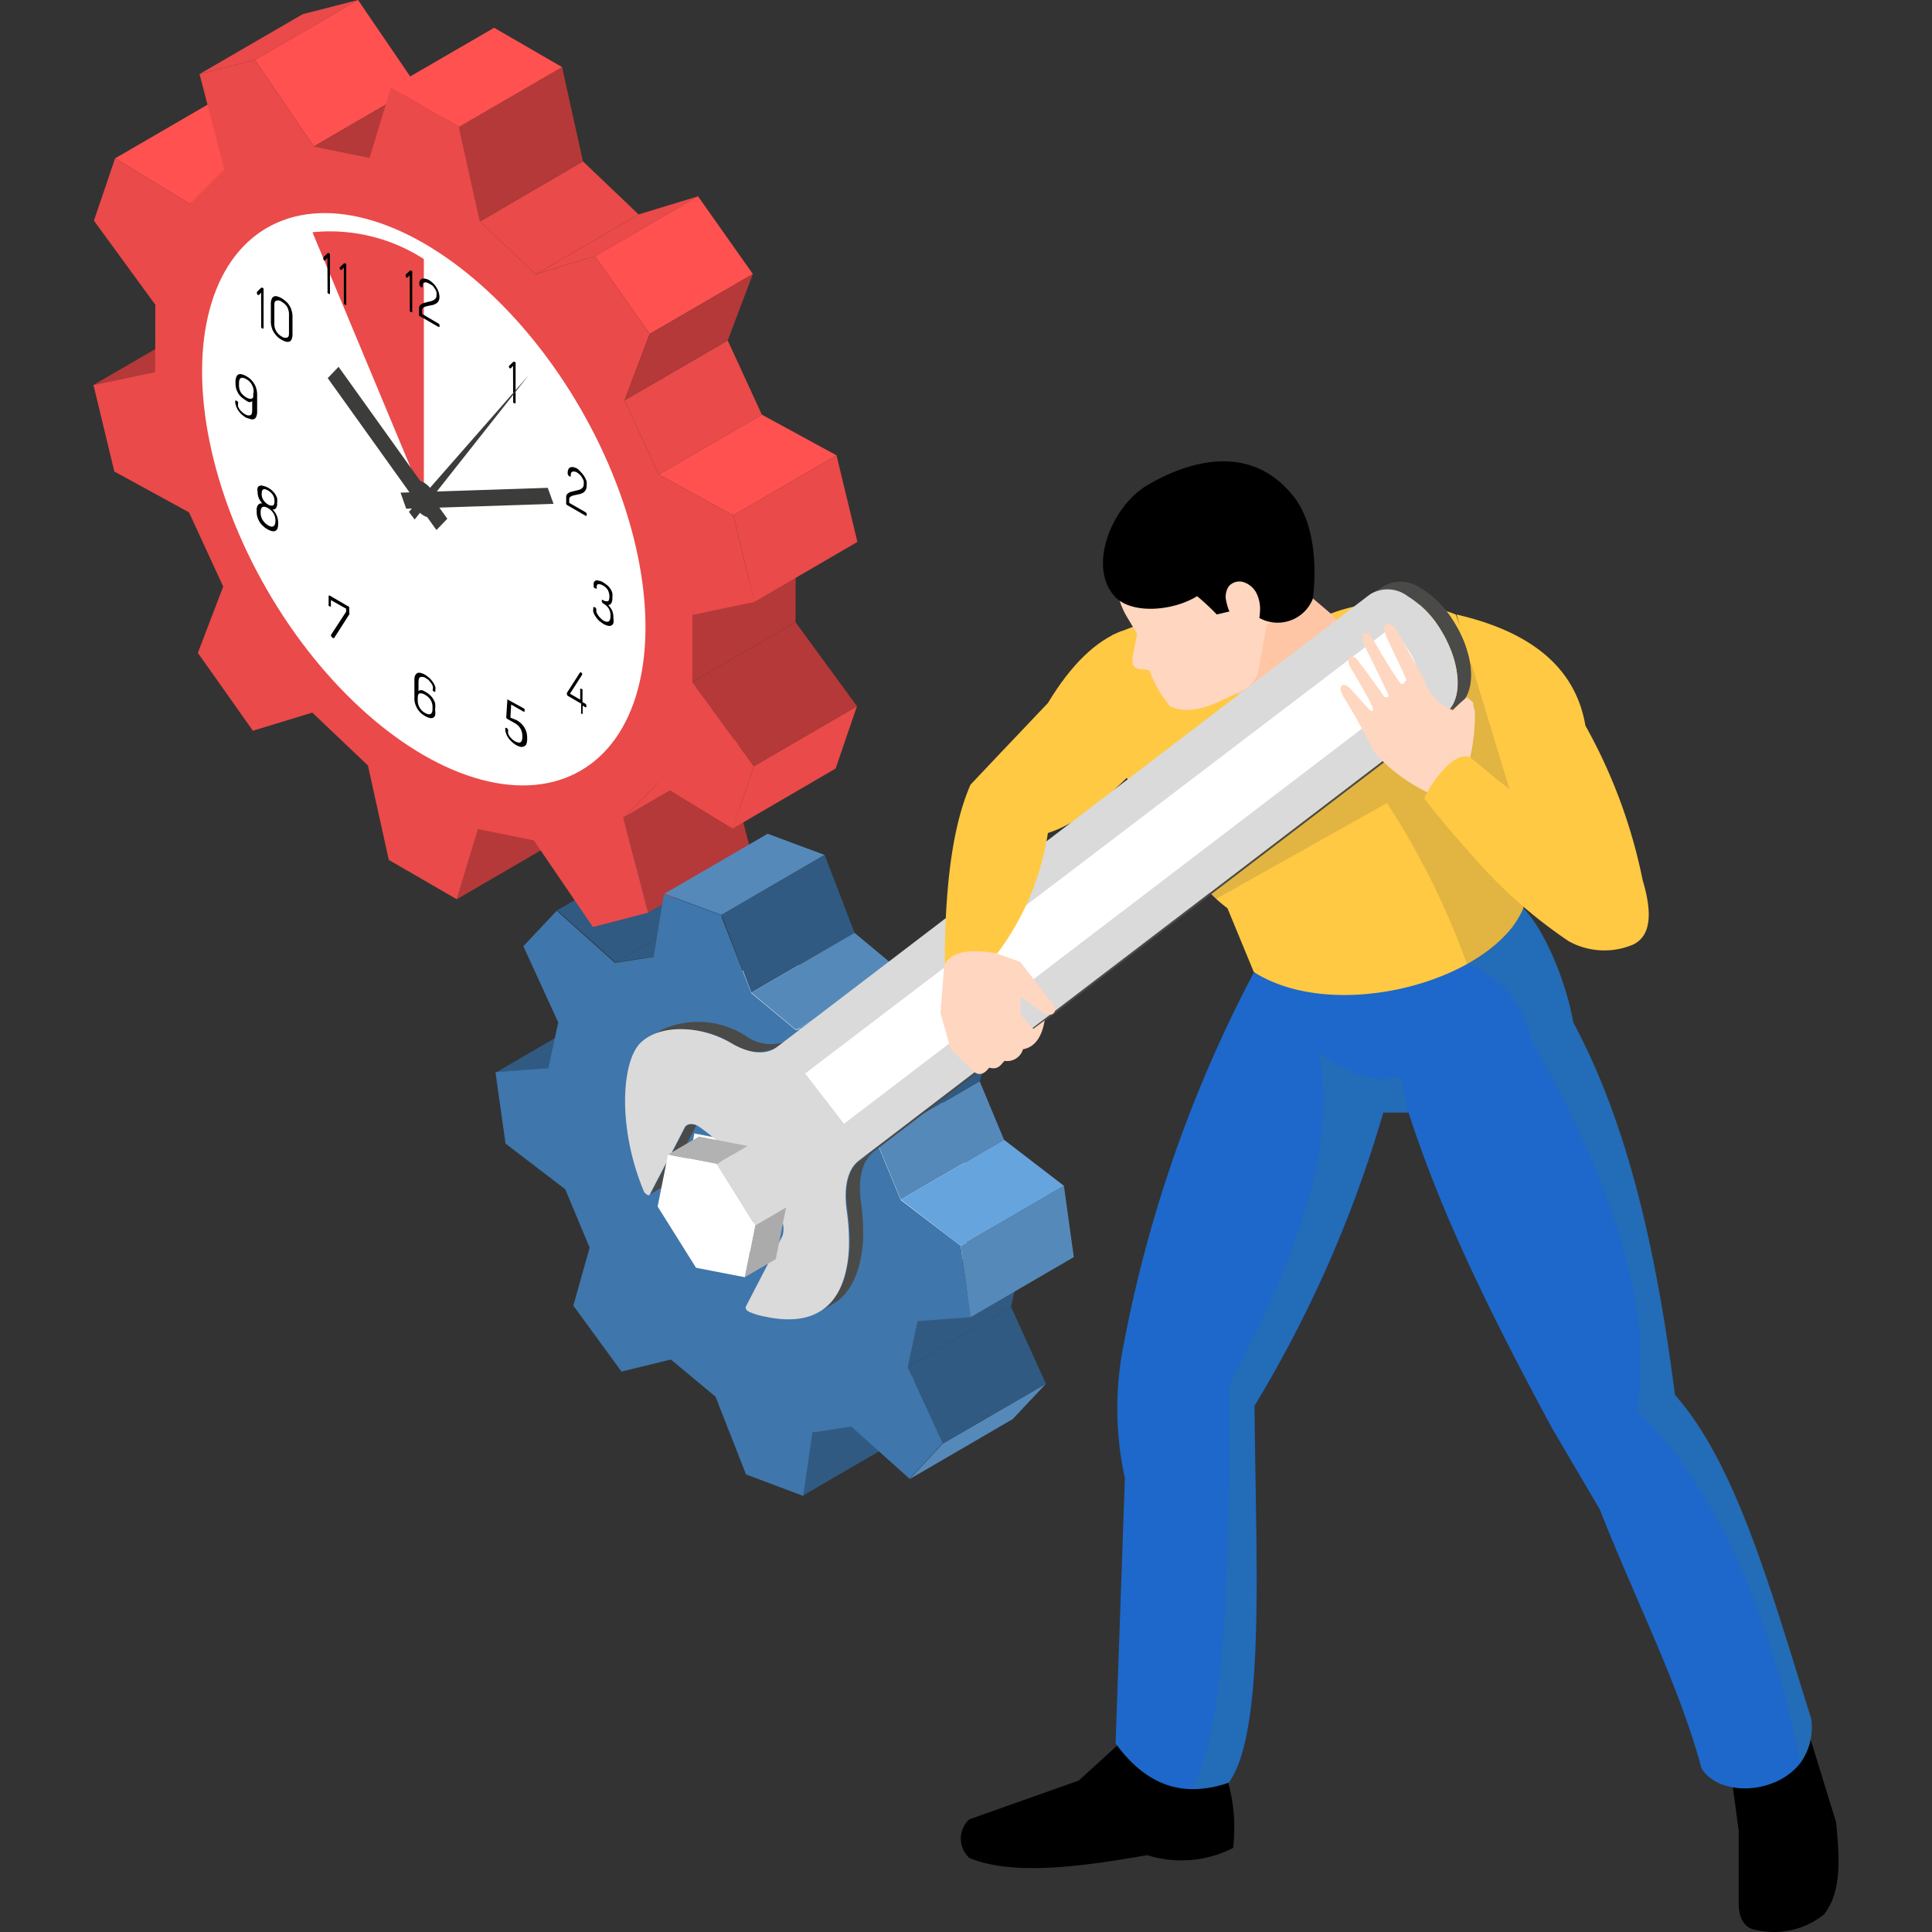 <?xml version="1.0" encoding="UTF-8"?> <svg xmlns="http://www.w3.org/2000/svg" xmlns:xlink="http://www.w3.org/1999/xlink" width="160" height="160" viewBox="0 0 160 160"><rect x="0" y="0" width="160" height="160" fill="#333333" stroke="none"/><defs><clipPath id="clip-path"><rect id="長方形_23555" data-name="長方形 23555" width="160" height="160" transform="translate(241 3241)" fill="#223f85"></rect></clipPath></defs><g id="マスクグループ_1124" data-name="マスクグループ 1124" transform="translate(-241 -3241)" clip-path="url(#clip-path)"><g id="時間コスト" transform="translate(248.74 3241)" style="isolation: isolate"><g id="レイヤー_2" data-name="レイヤー 2"><g id="レイヤー_1" data-name="レイヤー 1"><g id="グループ_11136" data-name="グループ 11136" style="isolation: isolate"><path id="パス_55979" data-name="パス 55979" d="M33.357,88.8l8.532-4.973,4.379-.316-8.544,4.96Z" fill="#305a82"></path><path id="パス_55980" data-name="パス 55980" d="M0,31.88l8.544-4.96,5.111-1.073-8.544,4.96Z" fill="#b53938"></path><path id="パス_55981" data-name="パス 55981" d="M52.174,95.413A23.79,23.79,0,0,0,61.5,106.658l-8.494,4.96a23.815,23.815,0,0,1-9.327-11.232Q47.959,97.912,52.174,95.413Z" fill="#5589b9"></path><path id="パス_55982" data-name="パス 55982" d="M50.71,84.963a18.073,18.073,0,0,0,1.464,10.45q-4.253,2.524-8.544,4.973a18.086,18.086,0,0,1-1.464-10.45Q46.419,87.437,50.71,84.963Z" fill="#5589b9"></path><path id="パス_55983" data-name="パス 55983" d="M59.557,118.673l8.532-4.973-.833,5.212-8.544,4.973Z" fill="#305a82"></path><path id="パス_55984" data-name="パス 55984" d="M31.855,68.67,40.4,63.71,38.632,69.5l-8.544,4.973Z" fill="#b53938"></path><path id="パス_55985" data-name="パス 55985" d="M61.5,106.658a9.2,9.2,0,0,0,5.97,1.426q-4.253,2.524-8.544,4.973a9.213,9.213,0,0,1-5.919-1.439Z" fill="#5589b9"></path><path id="パス_55986" data-name="パス 55986" d="M46.949,88.535l8.582-4.96a5.048,5.048,0,0,0-2.31,3.509A13.883,13.883,0,0,0,54.358,95.1a18.288,18.288,0,0,0,7.143,8.62,7,7,0,0,0,4.594,1.1,4.317,4.317,0,0,0,1.451-.5L59,109.271a4.329,4.329,0,0,1-1.451.53,7.169,7.169,0,0,1-4.543-1.136,18.325,18.325,0,0,1-7.143-8.633,13.883,13.883,0,0,1-1.136-8.014,5.048,5.048,0,0,1,2.221-3.483Z" fill="#fff"></path><path id="パス_55987" data-name="パス 55987" d="M48.906,98.152l8.544-4.96,3.18,5.074-8.544,4.96Z" fill="#5589b9"></path><path id="パス_55988" data-name="パス 55988" d="M61.514,96.259a1.615,1.615,0,0,0,1.1.252l-8.544,4.973a1.628,1.628,0,0,1-1.06-.265,4.354,4.354,0,0,1-1.7-2.057V99.01l8.544-4.96q0,.069,0,.139A4.329,4.329,0,0,0,61.514,96.259Z" fill="#fff"></path><path id="パス_55989" data-name="パス 55989" d="M49.776,93.848l8.532-4.96-.858,4.3-8.544,4.96Z" fill="#5589b9"></path><path id="パス_55990" data-name="パス 55990" d="M53.664,80.432a6.588,6.588,0,0,0-2.953,4.531q-4.278,2.524-8.544,4.973a6.613,6.613,0,0,1,2.953-4.543Z" fill="#5589b9"></path><path id="パス_55991" data-name="パス 55991" d="M59.747,94.05,51.2,99.01a3.143,3.143,0,0,1-.2-1.754,1.262,1.262,0,0,1,.543-.846l8.544-4.96a1.174,1.174,0,0,0-.543.833A3.18,3.18,0,0,0,59.747,94.05Z" fill="#fff"></path><path id="パス_55992" data-name="パス 55992" d="M62.612,96.511a.833.833,0,0,0,.353-.114l-8.544,4.96a1.073,1.073,0,0,1-.353.126C56.629,99.994,59.81,97.483,62.612,96.511Z" fill="#fff"></path><path id="パス_55993" data-name="パス 55993" d="M67.471,108.084a5.251,5.251,0,0,0,1.944-.656l-8.582,4.96a5.516,5.516,0,0,1-1.906.669l.492-.29,4.342-2.524.606-.316,2.146-1.262Q66.977,108.351,67.471,108.084Z" fill="#5589b9"></path><path id="パス_55994" data-name="パス 55994" d="M52.086,103.225l8.544-4.96,4.039.782-8.544,4.96Z" fill="#5589b9"></path><path id="パス_55995" data-name="パス 55995" d="M51.543,96.41l8.544-4.96a1,1,0,0,1,.341-.126,1.78,1.78,0,0,1,1.1.265l-8.519,4.973a1.7,1.7,0,0,0-1.1-.265.984.984,0,0,0-.366.114Z" fill="#5589b9"></path><path id="パス_55996" data-name="パス 55996" d="M38.405,75.384l8.544-4.96,4.834,4.316L43.239,79.7Z" fill="#305a82"></path><path id="パス_55997" data-name="パス 55997" d="M55.531,83.575a4.329,4.329,0,0,1,1.451-.517l-8.544,4.96a4.329,4.329,0,0,0-1.451.517Z" fill="#5589b9"></path><path id="パス_55998" data-name="パス 55998" d="M62.965,96.4l-8.544,4.96a1.262,1.262,0,0,0,.543-.82,3.37,3.37,0,0,0-.278-1.918,4.354,4.354,0,0,0-1.679-2.057l8.544-4.973a4.354,4.354,0,0,1,1.679,2.057,3.37,3.37,0,0,1,.278,1.918A1.262,1.262,0,0,1,62.965,96.4Z" fill="#5589b9"></path><path id="パス_55999" data-name="パス 55999" d="M49.776,93.848l8.532-4.96,4.039.782L53.8,94.631Z" fill="#fff"></path><path id="パス_56000" data-name="パス 56000" d="M56.945,83.057a5.275,5.275,0,0,1,1.666,0l-8.544,4.96a5.68,5.68,0,0,0-1.666,0l4.278-2.524,1.123-.656.543-.316,1.6-.934a7.3,7.3,0,0,1,1-.53Z" fill="#5589b9"></path><path id="パス_56001" data-name="パス 56001" d="M56.983,99.7l8.544-4.96-.858,4.3-8.544,4.96Z" fill="#fff"></path><path id="パス_56002" data-name="パス 56002" d="M53.8,94.631l8.544-4.96,3.18,5.074L56.983,99.7Z" fill="#fff"></path><path id="パス_56003" data-name="パス 56003" d="M53.8,94.656l3.18,5.048-.858,4.3-4.039-.782-3.18-5.048.858-4.3Zm1.161,5.907a3.37,3.37,0,0,0-.278-1.918,4.354,4.354,0,0,0-1.679-2.082,1.7,1.7,0,0,0-1.1-.265,1.1,1.1,0,0,0-.883.959,3.307,3.307,0,0,0,.265,1.906,4.354,4.354,0,0,0,1.716,2.057,1.628,1.628,0,0,0,1.1.265,1.111,1.111,0,0,0,.9-.947Z" fill="#fff"></path><path id="パス_56004" data-name="パス 56004" d="M69.818,100.8a5.048,5.048,0,0,1-2.272,3.483L59,109.246a5.048,5.048,0,0,0,2.272-3.483Z" fill="#5589b9"></path><path id="パス_56005" data-name="パス 56005" d="M43.239,79.7l8.544-4.96,3.193-.492-8.532,4.96Z" fill="#305a82"></path><path id="パス_56006" data-name="パス 56006" d="M58.611,83.07a8.43,8.43,0,0,1,2.928,1.085l-8.532,4.96a8.7,8.7,0,0,0-2.928-1.085l4.266-2.524,3.786-2.2A1.464,1.464,0,0,1,58.611,83.07Z" fill="#5589b9"></path><path id="パス_56007" data-name="パス 56007" d="M68.682,92.775a13.883,13.883,0,0,1,1.136,8.027l-8.544,4.96a13.782,13.782,0,0,0-1.136-8.014Z" fill="#5589b9"></path><path id="パス_56008" data-name="パス 56008" d="M61.539,84.155a18.351,18.351,0,0,1,7.143,8.62l-8.544,4.973a18.325,18.325,0,0,0-7.131-8.633Z" fill="#5589b9"></path><path id="パス_56009" data-name="パス 56009" d="M43.882,67.711l8.544-4.96,2.045,7.875-8.544,4.96Z" fill="#b53938"></path><path id="パス_56010" data-name="パス 56010" d="M68.266,109.41l8.544-4.96-.82,3.774-8.544,4.96Z" fill="#305a82"></path><path id="パス_56011" data-name="パス 56011" d="M69.414,107.428l-8.582,4.96a6.626,6.626,0,0,0,2.966-4.531,18.224,18.224,0,0,0-1.477-10.463l8.544-4.96a18.06,18.06,0,0,1,1.464,10.45A6.613,6.613,0,0,1,69.414,107.428Z" fill="#fff"></path><path id="パス_56012" data-name="パス 56012" d="M45.119,85.392l8.544-4.96a5.515,5.515,0,0,1,1.868-.669A9.251,9.251,0,0,1,61.5,81.19a23.841,23.841,0,0,1,9.327,11.245l-8.544,4.96a23.853,23.853,0,0,0-9.276-11.232,9.251,9.251,0,0,0-5.982-1.439A5.515,5.515,0,0,0,45.119,85.392Z" fill="#fff"></path><path id="パス_56013" data-name="パス 56013" d="M54.989,99.7a1.388,1.388,0,0,0,0-.227.656.656,0,0,1,0-.139v-.126a4.279,4.279,0,0,0-.215-.644,3.862,3.862,0,0,0-.328-.644,3.571,3.571,0,0,0-.4-.568l-.114-.139a3.711,3.711,0,0,0-.858-.707,1.7,1.7,0,0,0-1.1-.265,1.1,1.1,0,0,0-.883.959v.77a.429.429,0,0,1,0,.126,3.686,3.686,0,0,0,.151.618,1.215,1.215,0,0,0,.139.391,6.972,6.972,0,0,0,.48.883l.088.114a3.483,3.483,0,0,0,.391.467,3.937,3.937,0,0,0,.745.593l.2.1a1.426,1.426,0,0,0,.9.164.984.984,0,0,0,.631-.366V101a1.439,1.439,0,0,0,.126-.24,1.793,1.793,0,0,0,.088-.278,1.262,1.262,0,0,0,0-.215,1.717,1.717,0,0,0,0-.442.391.391,0,0,0-.038-.126Z" fill="#5589b9"></path><path id="パス_56014" data-name="パス 56014" d="M1.792,13.113l8.544-4.96,6.184,3.761L7.976,16.887Z" fill="#ff5150"></path><path id="パス_56015" data-name="パス 56015" d="M70.336,119.557l8.544-4.96-2.751,2.928L67.584,122.5Z" fill="#5589b9"></path><path id="パス_56016" data-name="パス 56016" d="M67.445,113.183l8.544-4.96,2.89,6.373-8.544,4.96Z" fill="#305a82"></path><path id="パス_56017" data-name="パス 56017" d="M68.266,109.41l4.379-.328-.82-5.907-4.96-3.786-2.019-4.834,1.35-4.8-3.925-5.427-4.1.984L54.484,82.25,51.96,75.8l-4.72-1.754-.846,5.2-3.206.492-4.821-4.316L35.6,78.362l2.89,6.31-.82,3.786-4.379.328.833,5.919,4.947,3.786,2.019,4.834-1.35,4.8,3.988,5.465,4.089-1,3.7,3.079,2.524,6.437,4.733,1.78.782-5.25,3.193-.5,4.834,4.329,2.751-2.941-2.89-6.31ZM48.906,98.152l.858-4.3,4.039.782,3.18,5.048-.858,4.3-4.039-.782Z" fill="#3f76ab"></path><path id="パス_56018" data-name="パス 56018" d="M47.29,74.008l8.544-4.96,4.72,1.754-8.544,4.96Z" fill="#5589b9"></path><path id="パス_56019" data-name="パス 56019" d="M52.01,75.763l8.544-4.96,2.474,6.449-8.544,4.96Z" fill="#305a82"></path><path id="パス_56020" data-name="パス 56020" d="M54.484,82.212l8.544-4.96,3.685,3.067-8.544,4.96Z" fill="#5589b9"></path><path id="パス_56021" data-name="パス 56021" d="M46.747,64.846l8.544-4.96-2.865,2.865-8.544,4.96Z" fill="#ea4a49"></path><path id="パス_56022" data-name="パス 56022" d="M64.846,94.517l8.544-4.973,2.019,4.846-8.544,4.96Z" fill="#5589b9"></path><path id="パス_56023" data-name="パス 56023" d="M8.784,6.134l8.544-4.96L21.91,0,13.365,4.96Z" fill="#ea4a49"></path><path id="パス_56024" data-name="パス 56024" d="M13.365,4.96,21.91,0l4.884,7.156L18.25,12.129Z" fill="#ff5150"></path><path id="パス_56025" data-name="パス 56025" d="M71.825,103.175,80.369,98.2l.82,5.907-8.544,4.973Z" fill="#5589b9"></path><path id="パス_56026" data-name="パス 56026" d="M66.865,99.351l8.544-4.96,4.96,3.811-8.544,4.973Z" fill="#66a4de"></path><path id="パス_56027" data-name="パス 56027" d="M58.169,85.279l8.544-4.96,4.1-.984-8.544,4.96Z" fill="#5589b9"></path><path id="パス_56028" data-name="パス 56028" d="M66.2,89.721l8.544-4.96-1.35,4.783-8.544,4.973Z" fill="#305a82"></path><path id="パス_56029" data-name="パス 56029" d="M62.271,84.294l8.544-4.96,3.925,5.427L66.2,89.721Z" fill="#66a4de"></path><path id="パス_56030" data-name="パス 56030" d="M18.25,12.129l8.544-4.973,4.619.947-8.544,4.96Z" fill="#b53938"></path><path id="パス_56031" data-name="パス 56031" d="M54.686,63.457l8.544-4.973-1.767,5.162-8.532,4.973Z" fill="#ea4a49"></path><path id="パス_56032" data-name="パス 56032" d="M49.6,56.491l8.544-4.96,5.086,6.954-8.544,4.973Z" fill="#b53938"></path><path id="パス_56033" data-name="パス 56033" d="M49.612,50.925l8.544-4.973-.013,5.578L49.6,56.491Z" fill="#b53938"></path><path id="パス_56034" data-name="パス 56034" d="M32.006,18.338l8.532-4.973,4.607,4.392-8.532,4.96Z" fill="#ea4a49"></path><path id="パス_56035" data-name="パス 56035" d="M30.265,10.513l8.544-4.96,1.729,7.812-8.532,4.973Z" fill="#b53938"></path><path id="パス_56036" data-name="パス 56036" d="M24.636,7.257,33.18,2.3l5.629,3.256-8.544,4.96Z" fill="#ff5150"></path><path id="パス_56037" data-name="パス 56037" d="M43.983,33.155l8.544-4.96,2.827,6.146L46.81,39.3Z" fill="#ea4a49"></path><path id="パス_56038" data-name="パス 56038" d="M46.81,39.3l8.544-4.96,6.184,3.37-8.544,4.973Z" fill="#ff5150"></path><path id="パス_56039" data-name="パス 56039" d="M52.995,42.683l8.544-4.973,1.729,7.169-8.544,4.973Z" fill="#ea4a49"></path><path id="パス_56040" data-name="パス 56040" d="M36.613,22.717l8.532-4.96,4.922-1.5-8.544,4.96Z" fill="#ea4a49"></path><path id="パス_56041" data-name="パス 56041" d="M41.522,21.216l8.544-4.96,4.543,6.437-8.544,4.96Z" fill="#ff5150"></path><path id="パス_56042" data-name="パス 56042" d="M30.265,10.513l1.742,7.825,4.607,4.379,4.909-1.5,4.543,6.437-2.082,5.5L46.81,39.3l6.184,3.382,1.729,7.169-5.111,1.073L49.6,56.491l5.086,6.967-1.754,5.162-6.184-3.774-2.865,2.865,2.045,7.875-4.569,1.186L36.474,69.6l-4.619-.934-1.767,5.806-5.629-3.256L22.73,63.394l-4.607-4.379-4.922,1.5L8.645,54.067l2.1-5.49L7.913,42.431,1.729,39.049,0,31.88l5.111-1.073.013-5.566L.038,18.275l1.754-5.162,6.184,3.774,2.865-2.865L8.784,6.134,13.365,4.96l4.884,7.169,4.619.934,1.767-5.806Z" fill="#ea4a49"></path><path id="パス_56043" data-name="パス 56043" d="M46.066,27.652l8.544-4.96-2.082,5.5-8.544,4.96Z" fill="#b53938"></path></g><ellipse id="楕円形_481" data-name="楕円形 481" cx="14.994" cy="25.961" rx="14.994" ry="25.961" transform="matrix(0.866, -0.5, 0.5, 0.866, 1.391, 26.361)" fill="#fff"></ellipse><path id="パス_56044" data-name="パス 56044" d="M44.577,51.291c0,10.98-7.7,15.435-17.215,9.945S10.1,42.393,10.1,31.413c0-7.055,3.18-11.359,7.989-12.179a14.337,14.337,0,0,1,9.276,2.221C36.878,26.958,44.577,40.311,44.577,51.291Z" fill="#fff"></path><path id="パス_56045" data-name="パス 56045" d="M27.362,41.346,18.136,19.234a14.337,14.337,0,0,1,9.226,2.221Z" fill="#ea4a49"></path><path id="パス_56046" data-name="パス 56046" d="M34.745,30.29l-.177.215h-.076a.139.139,0,0,1-.076-.088.2.2,0,0,1,0-.114h0l.353-.341h.114a.215.215,0,0,1,.076.076.151.151,0,0,1,0,.114v3.244a.164.164,0,0,1-.1,0s-.063,0-.1-.088a.2.2,0,0,1,0-.114Z"></path><path id="パス_56047" data-name="パス 56047" d="M39.276,39.124a.606.606,0,0,1,.063-.278.353.353,0,0,1,.177-.151.555.555,0,0,1,.252,0,1.262,1.262,0,0,1,.316.126,1.754,1.754,0,0,1,.3.3,1.792,1.792,0,0,1,.278.353,2.183,2.183,0,0,1,.177.391,1.4,1.4,0,0,1,0,.379.581.581,0,0,1-.114.391.555.555,0,0,1-.265.215,1.351,1.351,0,0,1-.341.1l-.353.076a.846.846,0,0,0-.265.114.24.24,0,0,0-.1.227v.278l1.363.782.076.088a.189.189,0,0,1,0,.114.1.1,0,0,1,0,.088h-.076l-1.527-.883a.29.29,0,0,1-.088-.088.227.227,0,0,1,0-.114v-.454a.366.366,0,0,1,.114-.29.909.909,0,0,1,.265-.151l.353-.088.353-.088A.719.719,0,0,0,40.5,40.4a.416.416,0,0,0,.1-.316.821.821,0,0,0,0-.24.909.909,0,0,0-.114-.252,1.136,1.136,0,0,0-.177-.252,1.262,1.262,0,0,0-.252-.2.454.454,0,0,0-.379-.076c-.1,0-.151.139-.151.328a.063.063,0,0,1,0,.063h-.114a.227.227,0,0,1-.088-.1A.29.29,0,0,1,39.276,39.124Z"></path><path id="パス_56048" data-name="パス 56048" d="M42.2,51.379c.2.114.353.139.454.088s.164-.2.164-.442v-.088a1.073,1.073,0,0,0-.164-.568,1.262,1.262,0,0,0-.454-.4.24.24,0,0,1-.1-.189.189.189,0,0,1,0-.088.076.076,0,0,1,.088,0,.555.555,0,0,0,.4.1c.088,0,.139-.164.139-.391a1.136,1.136,0,0,0-.126-.53.984.984,0,0,0-.4-.379.581.581,0,0,0-.265-.1.265.265,0,0,0-.177,0,.189.189,0,0,0-.076.114.315.315,0,0,0,0,.151c0,.1,0,.114-.139.063a.227.227,0,0,1-.114-.1.265.265,0,0,1,0-.151.643.643,0,0,1,0-.215.353.353,0,0,1,.139-.164.3.3,0,0,1,.252,0,.883.883,0,0,1,.416.151l.316.227a1.35,1.35,0,0,1,.252.29,1.136,1.136,0,0,1,.164.353,1.451,1.451,0,0,1,0,.416.707.707,0,0,1-.1.454.29.29,0,0,1-.24.126,1.868,1.868,0,0,1,.316.442,1.426,1.426,0,0,1,.114.568V51.2a1.262,1.262,0,0,1,0,.416.391.391,0,0,1-.2.2.517.517,0,0,1-.278,0,1.186,1.186,0,0,1-.353-.151,2.423,2.423,0,0,1-.391-.29,2.259,2.259,0,0,1-.278-.353,1.4,1.4,0,0,1-.164-.341.934.934,0,0,1,0-.29v-.114h.1a.189.189,0,0,1,.114.1.151.151,0,0,1,.038.1,1.174,1.174,0,0,0,0,.177.9.9,0,0,0,.1.227,1.262,1.262,0,0,0,.177.24,2.094,2.094,0,0,0,.278.252Z"></path><path id="パス_56049" data-name="パス 56049" d="M40.387,58.27,39.3,57.639l-.088-.088a.3.3,0,0,1,0-.1.139.139,0,0,1,0-.076L40.3,55.683h.076a.29.29,0,0,1,.088.088.151.151,0,0,1,0,.114h0l-1,1.565.846.492v-.909H40.4a.341.341,0,0,1,.1.088.227.227,0,0,1,0,.114v.909l.227.126a.341.341,0,0,1,.088.1.366.366,0,0,1,0,.114.114.114,0,0,1,0,.088H40.74l-.227-.139v.682a.164.164,0,0,1-.1,0,.29.29,0,0,1-.025-.05.151.151,0,0,1,0-.114Z"></path><path id="パス_56050" data-name="パス 56050" d="M35.035,59.633a2.259,2.259,0,0,1,.353.252,1.742,1.742,0,0,1,.278.328,1.981,1.981,0,0,1,.189.4,2.019,2.019,0,0,1,.063.492V61.2a1.262,1.262,0,0,1-.063.416.341.341,0,0,1-.189.189.454.454,0,0,1-.328.038A1.49,1.49,0,0,1,35,61.7a1.868,1.868,0,0,1-.379-.29,1.805,1.805,0,0,1-.29-.341,1.262,1.262,0,0,1-.164-.353.8.8,0,0,1-.063-.328v-.1a.114.114,0,0,1,.1,0,.227.227,0,0,1,.139.215,1,1,0,0,0,0,.252,1.439,1.439,0,0,0,.126.24l.189.215.24.177c.2.1.341.139.454.088s.164-.2.164-.442v-.088a1.176,1.176,0,0,0-.606-1.048l-.606-.341a.48.48,0,0,1-.114-.1.3.3,0,0,1,0-.1c0-.088.088-1.388.088-1.388s0-.1.088,0l1.262.694a.114.114,0,0,1,.076.076.366.366,0,0,1,0,.114.177.177,0,0,1,0,.088h-.076l-1.035-.593-.063,1.085Z"></path><path id="パス_56051" data-name="パス 56051" d="M27.5,57.3a1.653,1.653,0,0,1,.341.24,1.527,1.527,0,0,1,.265.3,1.477,1.477,0,0,1,.189.4,1.843,1.843,0,0,1,0,.48v.114a1.149,1.149,0,0,1,0,.416.379.379,0,0,1-.189.2.454.454,0,0,1-.29,0,1.35,1.35,0,0,1-.353-.151,2.259,2.259,0,0,1-.353-.252,1.817,1.817,0,0,1-.278-.341,2.1,2.1,0,0,1-.189-.416,1.578,1.578,0,0,1-.063-.5V56.352a.959.959,0,0,1,.063-.416.429.429,0,0,1,.189-.2.454.454,0,0,1,.29,0,1.35,1.35,0,0,1,.353.151,2.991,2.991,0,0,1,.379.29,2.2,2.2,0,0,1,.278.341,2.31,2.31,0,0,1,.177.353,1.035,1.035,0,0,1,0,.328v.088H28.22a.391.391,0,0,1-.114-.088.215.215,0,0,1,0-.126.82.82,0,0,0,0-.24,1.439,1.439,0,0,0-.126-.24l-.215-.265a1.01,1.01,0,0,0-.24-.164.48.48,0,0,0-.442-.088c-.114,0-.164.2-.164.442v.719a.3.3,0,0,1,.278-.076A.947.947,0,0,1,27.5,57.3Zm-.644.682a1.149,1.149,0,0,0,.164.631,1.111,1.111,0,0,0,.442.429c.2.114.341.139.454.088s.164-.2.164-.442v-.114a1.149,1.149,0,0,0-.164-.618,1.262,1.262,0,0,0-.454-.416.656.656,0,0,0-.442-.114c-.114,0-.164.177-.164.4Z"></path><path id="パス_56052" data-name="パス 56052" d="M21.19,50.761a.177.177,0,0,1,0,.114l-1.262,1.969H19.84a.328.328,0,0,1-.114-.114.227.227,0,0,1-.063-.139h0l1.262-1.931v-.252L19.663,49.7v.53h-.088a.24.24,0,0,1-.1-.088.151.151,0,0,1,0-.114v-.707h.088l1.514.883s.063,0,.1.088a.2.2,0,0,1,0,.1Z"></path><path id="パス_56053" data-name="パス 56053" d="M14.451,40.387a1.515,1.515,0,0,1,.328.227,1.729,1.729,0,0,1,.252.278,1.855,1.855,0,0,1,.177.353,1.54,1.54,0,0,1,0,.429.593.593,0,0,1-.1.416.29.29,0,0,1-.278.1,1.54,1.54,0,0,1,.467,1.136v.063a1.174,1.174,0,0,1-.063.4.454.454,0,0,1-.189.189.568.568,0,0,1-.29,0,1.35,1.35,0,0,1-.353-.151,1.7,1.7,0,0,1-.341-.252,1.742,1.742,0,0,1-.29-.328,2.1,2.1,0,0,1-.189-.416,1.477,1.477,0,0,1-.063-.48v-.063a.694.694,0,0,1,.126-.492.366.366,0,0,1,.341-.1,1.5,1.5,0,0,1-.278-.416,1.262,1.262,0,0,1-.114-.543.846.846,0,0,1,0-.353.252.252,0,0,1,.177-.151.353.353,0,0,1,.252,0A1.338,1.338,0,0,1,14.451,40.387Zm.618,2.751a1.123,1.123,0,0,0-.164-.631,1.262,1.262,0,0,0-.454-.429c-.189-.1-.328-.139-.442-.088s-.164.189-.164.442h0a1.148,1.148,0,0,0,.164.631,1.388,1.388,0,0,0,.454.442c.189.114.341.139.442.076S15.069,43.378,15.069,43.138Zm-.618-2.524c-.164-.088-.29-.126-.379-.088s-.139.151-.139.353a.871.871,0,0,0,.139.53,1.174,1.174,0,0,0,.379.366.53.53,0,0,0,.4.088c.088,0,.139-.164.139-.366a.959.959,0,0,0-.139-.517A1.262,1.262,0,0,0,14.451,40.614Z"></path><path id="パス_56054" data-name="パス 56054" d="M12.621,33.155a3.294,3.294,0,0,1-.341-.24,1.527,1.527,0,0,1-.265-.3,1.982,1.982,0,0,1-.189-.4,1.843,1.843,0,0,1-.063-.48v-.114a.909.909,0,0,1,.076-.416.316.316,0,0,1,.177-.2.454.454,0,0,1,.29,0,1.351,1.351,0,0,1,.353.151,1.653,1.653,0,0,1,.353.252,1.817,1.817,0,0,1,.278.341,1.262,1.262,0,0,1,.189.416,1.578,1.578,0,0,1,.076.5v1.414a.972.972,0,0,1-.076.429.328.328,0,0,1-.189.2.442.442,0,0,1-.29,0l-.379-.126a2.991,2.991,0,0,1-.379-.29,2.2,2.2,0,0,1-.278-.341A1.742,1.742,0,0,1,11.8,33.6a1.073,1.073,0,0,1-.063-.328c0-.1,0-.126.139-.076l.1.088a.24.24,0,0,1,0,.126.9.9,0,0,0,0,.252,1.439,1.439,0,0,0,.126.24,1.628,1.628,0,0,0,.2.215,1.073,1.073,0,0,0,.24.177.5.5,0,0,0,.454.088c.1,0,.151-.2.151-.442v-.719a.353.353,0,0,1-.278.076,1.022,1.022,0,0,1-.252-.139Zm.644-.682a1.174,1.174,0,0,0-.606-1.073c-.2-.114-.341-.139-.454-.088s-.151.215-.151.454v.114a1.149,1.149,0,0,0,.151.618,1.451,1.451,0,0,0,.454.416.808.808,0,0,0,.252.1.24.24,0,0,0,.189,0,.189.189,0,0,0,.126-.114.871.871,0,0,0,0-.278Z"></path><path id="パス_56055" data-name="パス 56055" d="M13.883,24.232l-.177.2H13.63a.29.29,0,0,1-.088-.088.366.366,0,0,1,0-.114.114.114,0,0,1,0-.063h0l.353-.341H14a.29.29,0,0,1,.088.088.139.139,0,0,1,0,.1V27.21h-.1a.341.341,0,0,1-.1-.088.2.2,0,0,1,0-.114Z"></path><path id="パス_56056" data-name="パス 56056" d="M16.407,25.709a1.262,1.262,0,0,0-.189-.416,1.161,1.161,0,0,0-.278-.328,2.348,2.348,0,0,0-.353-.265,1.653,1.653,0,0,0-.353-.151.417.417,0,0,0-.278,0,.328.328,0,0,0-.189.2.947.947,0,0,0-.076.416V26.63a1.578,1.578,0,0,0,.076.5,1.262,1.262,0,0,0,.189.416,1.817,1.817,0,0,0,.278.341,1.653,1.653,0,0,0,.353.252,1.186,1.186,0,0,0,.353.151.4.4,0,0,0,.278,0,.278.278,0,0,0,.189-.189.972.972,0,0,0,.076-.429V26.213A1.628,1.628,0,0,0,16.407,25.709ZM16.192,27.5c0,.252,0,.391-.151.454a.5.5,0,0,1-.454-.088,1.174,1.174,0,0,1-.606-1.073V25.343c0-.24,0-.391.164-.442a.48.48,0,0,1,.442.088,1.35,1.35,0,0,1,.454.429,1.262,1.262,0,0,1,.151.631Z"></path><path id="パス_56057" data-name="パス 56057" d="M19.373,21.367l-.177.2H19.12a.139.139,0,0,1-.076-.088.2.2,0,0,1,0-.114V21.3h0l.353-.341h.114l.076.088v3.294a.164.164,0,0,1-.1,0l-.1-.088a.2.2,0,0,1,0-.114Z"></path><path id="パス_56058" data-name="パス 56058" d="M20.736,22.149l-.177.2h-.076a.2.2,0,0,1-.088-.088.366.366,0,0,1,0-.114h0l.353-.341h.1a.164.164,0,0,1,.088.076.2.2,0,0,1,0,.114v3.244a.151.151,0,0,1-.1,0,.341.341,0,0,1-.1-.088.2.2,0,0,1,0-.114Z"></path><path id="パス_56059" data-name="パス 56059" d="M26.188,22.793l-.177.2h-.076a.114.114,0,0,1-.076-.076.29.29,0,0,1,0-.114.1.1,0,0,1,0-.063h0l.353-.328a.076.076,0,0,1,.1,0,.164.164,0,0,1,.088.076.2.2,0,0,1,0,.114v3.244a.1.1,0,0,1-.1,0,.122.122,0,0,1-.1-.076.215.215,0,0,1,0-.126Z"></path><path id="パス_56060" data-name="パス 56060" d="M26.983,23.5a.606.606,0,0,1,.063-.278.328.328,0,0,1,.177-.139.416.416,0,0,1,.252,0,.871.871,0,0,1,.316.114,1.818,1.818,0,0,1,.8,1.01,1.489,1.489,0,0,1,.063.391.631.631,0,0,1-.114.391.618.618,0,0,1-.265.2.972.972,0,0,1-.341.1l-.353.076a.846.846,0,0,0-.265.114.24.24,0,0,0-.1.227V26l1.363.8a.215.215,0,0,1,.076.076.366.366,0,0,1,0,.114.151.151,0,0,1,0,.088h-.076l-1.527-.883a.24.24,0,0,1-.088-.076.227.227,0,0,1,0-.114v-.454a.391.391,0,0,1,.114-.3.909.909,0,0,1,.265-.151L27.69,25a1.616,1.616,0,0,0,.353-.088.719.719,0,0,0,.265-.164.391.391,0,0,0,.1-.3.9.9,0,0,0,0-.252,1.111,1.111,0,0,0-.114-.252,3.066,3.066,0,0,0-.177-.252,1.464,1.464,0,0,0-.353-.215A.416.416,0,0,0,27.4,23.4c-.1,0-.151.139-.151.328v.063h-.114a.177.177,0,0,1-.088-.1A.29.29,0,0,1,26.983,23.5Z"></path><path id="パス_56061" data-name="パス 56061" d="M29.305,42.961l-.9.934L19.4,31.312l.9-.934Z" fill="#3c3c3b"></path><path id="パス_56062" data-name="パス 56062" d="M25.9,42.128,25.431,40.8l12.192-.4.48,1.325Z" fill="#3c3c3b"></path><path id="パス_56063" data-name="パス 56063" d="M26.125,42.393l9.92-11.321L26.6,43.024Z" fill="#3c3c3b"></path><path id="パス_56064" data-name="パス 56064" d="M28.043,40.614c.53.745.656,1.679.278,2.07s-1.123.114-1.653-.631-.656-1.679-.278-2.07S27.513,39.856,28.043,40.614Z" fill="#3c3c3b"></path><path id="パス_56065" data-name="パス 56065" d="M133.881,140.583l1.489,4.506.883,6.525v5.995c0,1.06.316,1.817,1.073,2.133a6.664,6.664,0,0,0,5.982-1.186c1.552-1.956,1.262-4.91,1.01-7.648l-2.045-6.639-1.161-2.2-2.007-3.382-4.872,1.893Z"></path><path id="パス_56066" data-name="パス 56066" d="M85.657,140.343l-.555,3.925-3.509,3.193-9.049,3.206a2.158,2.158,0,0,0,0,3.206c3.471,1.426,8.835.808,14.716-.24a9.428,9.428,0,0,0,7.118-.593,13.883,13.883,0,0,0-.77-6.525l-.543-5.339Z"></path><path id="パス_56067" data-name="パス 56067" d="M141.353,146.01c-2.082,2.676-6.777,2.751-8.178.442-1.893-6.992-5.364-13.668-8.431-21.455l-3.912-6.651c-5.048-9.352-9.163-17.669-11.927-26.213h-2.082a101.194,101.194,0,0,1-10.665,24.282c.088,12.495.947,26.971-2.133,31.211a9.011,9.011,0,0,1-2.966.543c-2.284,0-4.443-1.085-6.411-3.786l.77-21.96a26.983,26.983,0,0,1-.088-11.144A109.663,109.663,0,0,1,96.095,80.546c5.452,2.1,14.893,1.388,22.326-5.288,1.5,1.414,3.458,5.654,4.127,9.44,4.619,8.595,6.941,19.322,8.418,30.845,5.048,5.654,7.951,16.18,11.283,26.807A5.048,5.048,0,0,1,141.353,146.01Z" fill="#1d68ca"></path><path id="パス_56068" data-name="パス 56068" d="M118.421,75.207a7.181,7.181,0,0,1-1.514,2.259C112.59,82.035,102,84.256,96.095,80.5l-2.183-5.288a10.6,10.6,0,0,1-.972-.808,20.079,20.079,0,0,1-1.514-1.565,47.4,47.4,0,0,1-5.944-8.595L84.345,52.616c5.742-2.524,10.791-2.726,17.114-1.376a14.388,14.388,0,0,1,11.359-.353l1.514,3.9,2.7,6.954A38.456,38.456,0,0,1,118.421,75.207Z" fill="#ffc943"></path><path id="パス_56069" data-name="パス 56069" d="M118.421,75.207a9.807,9.807,0,0,1-4.67,4.632,64.783,64.783,0,0,0-6.626-13.34L92.939,74.463,91.425,72.9l21.455-17.53,1.514-.517,2.7,6.954a38.455,38.455,0,0,1,1.325,13.4Z" fill="#3c3c3b" opacity="0.15" style="mix-blend-mode: multiply;isolation: isolate"></path><path id="パス_56070" data-name="パス 56070" d="M85.178,52.25c-2.146.808-4.19,2.751-6.134,5.97l-3.786,3.988,5.288,6.146c2.751-1.376,4.947-3.988,7.232-6.02Z" fill="#ffc943"></path><path id="パス_56071" data-name="パス 56071" d="M92.561,53.209c1.1,1.54,1.363,4.215,4.089,6.1,4.809,1.679,8.1-6.373,5.907-8.418l-3.206-2.726Z" fill="#ffc6a6"></path><path id="パス_56072" data-name="パス 56072" d="M87.2,52.364l1.5-.114C89.078,53.676,87.386,53.638,87.2,52.364Z" fill="#ffbb7d"></path><path id="パス_56073" data-name="パス 56073" d="M141.353,146.01c-2.524-12.381-6.714-22.478-13.517-29.2,1.4-9.276-2.524-19.764-8.835-30.795a8.09,8.09,0,0,0-5.238-6.172,10.1,10.1,0,0,0,4.67-4.632c1.5,1.414,3.458,5.654,4.127,9.44,4.619,8.595,6.941,19.322,8.418,30.845,5.048,5.654,7.951,16.18,11.283,26.807A5.048,5.048,0,0,1,141.353,146.01Z" fill="#2d759c" opacity="0.4" style="mix-blend-mode: multiply;isolation: isolate"></path><path id="パス_56074" data-name="パス 56074" d="M106.759,92.132a101.193,101.193,0,0,1-10.665,24.282c.088,12.495.947,26.971-2.133,31.211a9.011,9.011,0,0,1-2.966.543c3-5.869,3.042-19.688,3.079-33.533,5.3-10,9.074-19.537,7.383-27.526,2.3,1.767,4.581,2.676,6.853,2.019l.53,3Z" fill="#2d759c" opacity="0.4" style="mix-blend-mode: multiply;isolation: isolate"></path><g id="グループ_11137" data-name="グループ 11137" style="isolation: isolate"><path id="パス_56075" data-name="パス 56075" d="M49.221,93.179l1.123-.656a.555.555,0,0,0-.2.215c-.921,1.918-1.956,3.673-2.9,5.528l-1.123.644c.947-1.843,1.931-3.66,2.878-5.528a.492.492,0,0,1,.227-.2Z" fill="#4a4a49"></path><path id="パス_56076" data-name="パス 56076" d="M47.176,98.316l-1.111.656,1.123-.644Z" fill="#e8c17d"></path><path id="パス_56077" data-name="パス 56077" d="M46.015,85.91l1.111-.656a7.282,7.282,0,0,1,6.828.492,3.572,3.572,0,0,0,3.546.442l-1.111.644a3.6,3.6,0,0,1-3.559-.442,7.219,7.219,0,0,0-6.815-.48Z" fill="#4a4a49"></path><path id="パス_56078" data-name="パス 56078" d="M61.223,108l-1.123.656c1.666-.959,2.36-2.966,2.524-5.288a18.149,18.149,0,0,0-.189-3.168c-.252-1.817,0-3.357,1.022-4.089l1.111-.656c-.959.745-1.262,2.284-1.01,4.089a18.326,18.326,0,0,1,.177,3.18C63.571,105.043,62.877,107.037,61.223,108Z" fill="#4a4a49"></path><path id="パス_56079" data-name="パス 56079" d="M112,59.027l1.111-.644L64.5,95.464l-1.111.644Z" fill="#4a4a49"></path><path id="パス_56080" data-name="パス 56080" d="M105.926,49.095l1.123-.656a2.9,2.9,0,0,1,2.9.29l-1.111.644A2.915,2.915,0,0,0,105.926,49.095Z" fill="#4a4a49"></path><path id="パス_56081" data-name="パス 56081" d="M108.842,49.373l1.111-.644a8.065,8.065,0,0,1,2.65,2.663c1.78,2.764,1.981,5.856.5,6.992L112,59.027c1.477-1.123,1.262-4.215-.5-6.992A8.191,8.191,0,0,0,108.842,49.373Z" fill="#4a4a49"></path><path id="パス_56082" data-name="パス 56082" d="M108.842,49.373a8.191,8.191,0,0,1,2.65,2.663c1.767,2.777,1.981,5.869.5,6.992l-48.6,37.08c-.972.732-1.262,2.272-1.022,4.089a18.149,18.149,0,0,1,.189,3.168c-.177,3.786-1.918,6.74-6.9,5.679a6.1,6.1,0,0,1-1.388-.416c-.2-.114-.316-.265-.227-.454l3.016-5.818a1.981,1.981,0,0,0-.227-1.653A22.957,22.957,0,0,0,50.1,93.268c-.492-.278-.984-.215-1.148.114-.947,1.868-1.931,3.685-2.878,5.528,0,.1-.164.1-.265,0a.53.53,0,0,1-.24-.278c-2.183-5.25-1.83-10.665-.3-12.23s4.9-1.565,7.572,0c1.5.871,2.865,1.01,3.786.29l49.095-37.471a2.751,2.751,0,0,1,3.117.151Z" fill="#dadada"></path><path id="パス_56083" data-name="パス 56083" d="M108.829,53.739a5.275,5.275,0,0,0-1.552-1.628h0L58.939,88.9l3.218,4.165L109.8,56.718a5.25,5.25,0,0,0-.972-2.979Z" fill="#fff"></path></g><path id="パス_56084" data-name="パス 56084" d="M70.5,79.359,70.146,83.9,71,86.894l1.918,1.868c.568.429,1,0,1.262-.341.669.177.9-.126,1.262-.568a1.363,1.363,0,0,0,1.54-.959c.682-.114,1.5-.631,1.792-2.385l-.934.694-1.073-1.186V82.527l1.918,1.363c.833.5,1.4-.341.5-1.073L76.76,79.662l-1.994-.707V77.82l-4.039-.353Z" fill="#ffd6bf"></path><path id="パス_56085" data-name="パス 56085" d="M72.633,64.984C70.9,68.935,70.512,74.7,70.5,79.839c.606-1.073,2.183-1.262,4.354-.883a22.314,22.314,0,0,0,4.19-9.97,9.718,9.718,0,0,0,1.5-.631c-.4-3.584-1.868-5.97-5.288-6.146Z" fill="#ffc943"></path><path id="パス_56086" data-name="パス 56086" d="M128.3,72.9a44.034,44.034,0,0,0-4.745-12.81c-.808-4.783-4.48-7.774-10.677-9.2l4.392,14.476-1.262-1-1.641,6.7a40.235,40.235,0,0,0,7.8,6.878,6.108,6.108,0,0,0,5.3.3C129.048,77.517,129.085,75.523,128.3,72.9Z" fill="#ffc943"></path><path id="パス_56087" data-name="パス 56087" d="M110.962,65.843a14.186,14.186,0,0,1-4.821-3.458l-1.048-1.944c-.164-.4-1.376-2.448-1.54-2.688-.593-.947-.088-1.262.391-.846.076,0,1.754,1.956,1.868,1.981s.215-.1.114-.316c-.328-.808-1.754-3.168-1.843-3.332-.416-.745.126-1.111.543-.644.126.126,1.653,2.183,2.272,3.117,0,0,.454.114.341-.164-.48-1.073-1.944-4-2.007-4.165-.328-.757.088-1.4.631-.593.114.164,1.59,2.777,2.373,3.786.215.278.454-.3.5-.265-.492-1.161-1.514-3.18-1.729-3.786-.416-1.262.5-.972.934-.278l2.272,4.039a3.786,3.786,0,0,0,2.385,2.524,8.065,8.065,0,0,1,1.148-1.06c.833.631.328.278.656,1.111a15.612,15.612,0,0,1-.454,4.127l.694,1.262-2.423,2.764Z" fill="#ffd6bf"></path><path id="パス_56088" data-name="パス 56088" d="M113.991,62.7c-1.35-.492-3.155,2.032-3.786,3.433,1.4,1.792,2.8,3.445,4.177,4.935,2.259-1.388,2.625-3.711,1.641-6.7Z" fill="#ffc943"></path><path id="パス_56089" data-name="パス 56089" d="M93.76,38.645c-5.692,0-8.835,3.673-9.1,8.835a6.689,6.689,0,0,0,.959,3.66l.808,1.35-.341,1.78c-.29,1.527.9,1.01,1.363,1.262a10.1,10.1,0,0,0,1.729,2.979c1.792.757,3.546-.1,6.033-1.376a2.284,2.284,0,0,0,1.262-1.615l.694-3.786,2.448-1.262a7.964,7.964,0,0,0,.8-5.427C99.7,41.649,97.672,38.657,93.76,38.645Z" fill="#ffd6bf"></path><path id="パス_56090" data-name="パス 56090" d="M84.559,49.373c1.338,1.514,4.8,1.262,6.84,0a19.3,19.3,0,0,1,1.628,1.514l2.524-.593a3.13,3.13,0,0,0,5.427-.694s.82-5.3-1.5-8.368c-4.114-5.389-10.349-2.183-12.343-.959C84.345,42,82.325,46.886,84.559,49.373Z"></path><path id="パス_56091" data-name="パス 56091" d="M95.287,48.224a1.843,1.843,0,0,1,1.085,1.022,2.991,2.991,0,0,1,.227,1.489,2.045,2.045,0,0,1-.215.909.947.947,0,0,1-.719.53,1.262,1.262,0,0,1-1.085-.644,4.316,4.316,0,0,1-.757-1.7,1.565,1.565,0,0,1,.189-1.262A1.161,1.161,0,0,1,95.287,48.224Z" fill="#ffd6bf"></path><g id="グループ_11138" data-name="グループ 11138" style="isolation: isolate"><path id="パス_56092" data-name="パス 56092" d="M47.58,95.615l2.562-1.489,4.051.782L51.632,96.4Z" fill="#b2b2b2"></path><path id="パス_56093" data-name="パス 56093" d="M54.8,101.471l2.562-1.489-.858,4.3-2.562,1.489Z" fill="#ababab"></path><path id="パス_56094" data-name="パス 56094" d="M51.632,96.4l2.562-1.489,3.168,5.074L54.8,101.471Z" fill="#dadada"></path><path id="パス_56095" data-name="パス 56095" d="M51.632,96.4l3.168,5.074-.858,4.3-4.039-.782-3.18-5.074.858-4.3Z" fill="#fff"></path></g></g></g></g></g></svg> 